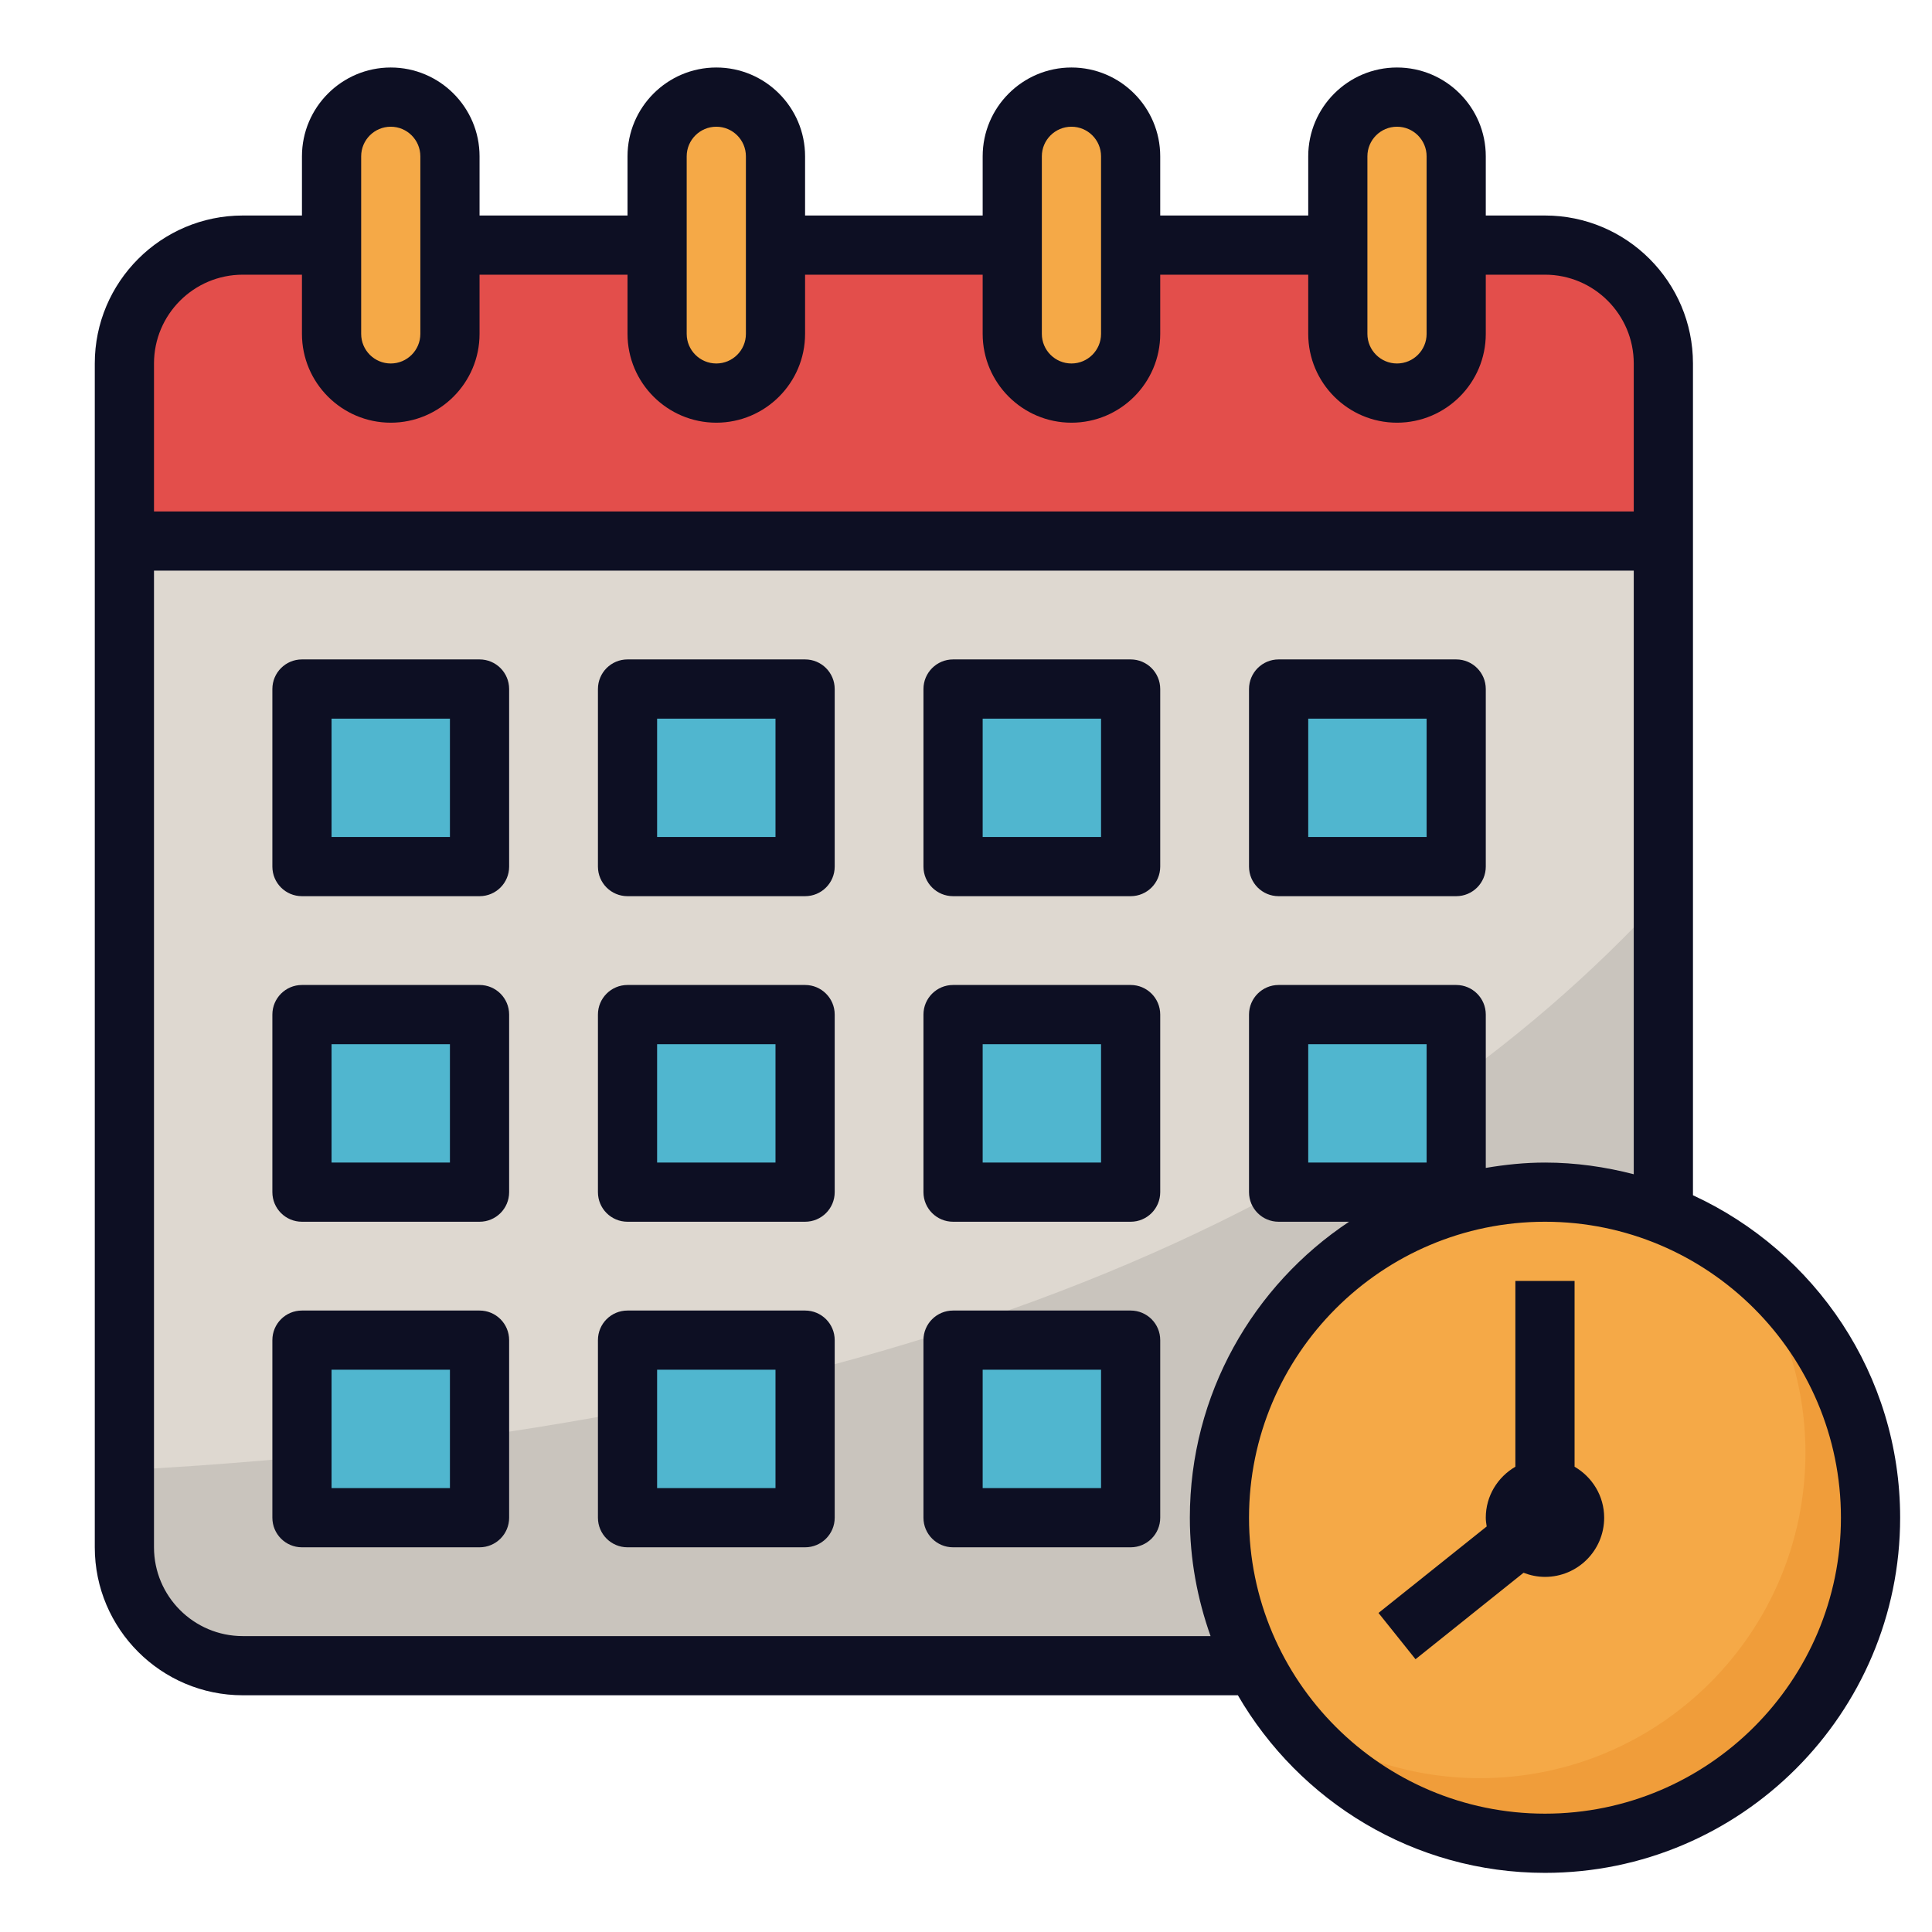 <svg xmlns="http://www.w3.org/2000/svg" width="51" height="51" viewBox="0 0 51 51" fill="none"><g clip-path="url(#clip0_3_162)"><g clip-path="url(#clip1_3_162)"><g clip-path="url(#clip2_3_162)"><path d="M40.784 6.47C42.51 6.47 43.909 7.868 43.909 9.595V40.565C43.909 42.292 42.51 43.69 40.784 43.69H6.409C4.682 43.69 3.284 42.292 3.284 40.565V9.595C3.284 7.868 4.682 6.47 6.409 6.47H40.784Z" fill="#DED8D0"></path><path d="M6.409 43.69H40.784C42.51 43.69 43.909 42.292 43.909 40.565V23.657C36.515 31.746 24.007 37.697 3.284 38.808V40.565C3.284 42.292 4.682 43.69 6.409 43.69Z" fill="#C9C4BD"></path><path d="M40.784 48.657C45.53 48.657 49.377 44.81 49.377 40.064C49.377 35.318 45.53 31.47 40.784 31.47C36.038 31.47 32.19 35.318 32.19 40.064C32.19 44.81 36.038 48.657 40.784 48.657Z" fill="#F5A947"></path><path d="M45.934 33.195C47.012 34.632 47.659 36.411 47.659 38.345C47.659 43.091 43.811 46.939 39.065 46.939C37.131 46.939 35.352 46.292 33.916 45.213C35.483 47.301 37.972 48.657 40.784 48.657C45.53 48.657 49.378 44.81 49.378 40.064C49.378 37.252 48.021 34.763 45.934 33.195Z" fill="#F09D3A"></path><path d="M43.909 14.283H3.284V9.595C3.284 7.869 4.683 6.47 6.409 6.47H40.784C42.51 6.47 43.909 7.869 43.909 9.595V14.283Z" fill="#E34E4B"></path><path d="M10.315 10.376C9.452 10.376 8.752 9.677 8.752 8.814V4.126C8.752 3.263 9.452 2.564 10.315 2.564C11.178 2.564 11.877 3.263 11.877 4.126V8.814C11.877 9.677 11.178 10.376 10.315 10.376Z" fill="#F5A947"></path><path d="M18.909 10.376C18.046 10.376 17.346 9.677 17.346 8.814V4.126C17.346 3.263 18.046 2.564 18.909 2.564C19.772 2.564 20.471 3.263 20.471 4.126V8.814C20.471 9.677 19.772 10.376 18.909 10.376Z" fill="#F5A947"></path><path d="M28.284 10.376C27.421 10.376 26.721 9.677 26.721 8.814V4.126C26.721 3.263 27.421 2.564 28.284 2.564C29.147 2.564 29.846 3.263 29.846 4.126V8.814C29.846 9.677 29.147 10.376 28.284 10.376Z" fill="#F5A947"></path><path d="M36.877 10.376C36.014 10.376 35.315 9.677 35.315 8.814V4.126C35.315 3.263 36.014 2.564 36.877 2.564C37.74 2.564 38.44 3.263 38.44 4.126V8.814C38.44 9.677 37.74 10.376 36.877 10.376Z" fill="#F5A947"></path><path d="M7.971 18.189H12.659V22.876H7.971V18.189Z" fill="#50B6CF"></path><path d="M16.565 18.189H21.252V22.876H16.565V18.189Z" fill="#50B6CF"></path><path d="M25.159 18.189H29.846V22.876H25.159V18.189Z" fill="#50B6CF"></path><path d="M33.752 18.189H38.44V22.876H33.752V18.189Z" fill="#50B6CF"></path><path d="M7.971 26.782H12.659V31.47H7.971V26.782Z" fill="#50B6CF"></path><path d="M16.565 26.782H21.252V31.47H16.565V26.782Z" fill="#50B6CF"></path><path d="M25.159 26.782H29.846V31.47H25.159V26.782Z" fill="#50B6CF"></path><path d="M33.752 26.782H38.44V31.47H33.752V26.782Z" fill="#50B6CF"></path><path d="M7.971 35.376H12.659V40.064H7.971V35.376Z" fill="#50B6CF"></path><path d="M16.565 35.376H21.252V40.064H16.565V35.376Z" fill="#50B6CF"></path><path d="M25.159 35.376H29.846V40.064H25.159V35.376Z" fill="#50B6CF"></path><path d="M44.69 31.552V9.595C44.69 7.441 42.938 5.689 40.784 5.689H39.221V4.126C39.221 2.834 38.17 1.782 36.877 1.782C35.585 1.782 34.534 2.834 34.534 4.126V5.689H30.627V4.126C30.627 2.834 29.576 1.782 28.284 1.782C26.991 1.782 25.94 2.834 25.94 4.126V5.689H21.252V4.126C21.252 2.834 20.201 1.782 18.909 1.782C17.616 1.782 16.565 2.834 16.565 4.126V5.689H12.659V4.126C12.659 2.834 11.607 1.782 10.315 1.782C9.023 1.782 7.971 2.834 7.971 4.126V5.689H6.409C4.255 5.689 2.502 7.441 2.502 9.595V40.845C2.502 42.999 4.255 44.751 6.409 44.751H32.677C34.301 47.549 37.322 49.439 40.784 49.439C45.953 49.439 50.159 45.233 50.159 40.064C50.159 36.289 47.912 33.037 44.69 31.552ZM36.096 4.126C36.096 3.695 36.446 3.345 36.877 3.345C37.309 3.345 37.659 3.695 37.659 4.126V8.814C37.659 9.245 37.309 9.595 36.877 9.595C36.446 9.595 36.096 9.245 36.096 8.814V4.126ZM27.502 4.126C27.502 3.695 27.853 3.345 28.284 3.345C28.715 3.345 29.065 3.695 29.065 4.126V8.814C29.065 9.245 28.715 9.595 28.284 9.595C27.853 9.595 27.502 9.245 27.502 8.814V4.126ZM18.127 4.126C18.127 3.695 18.478 3.345 18.909 3.345C19.34 3.345 19.69 3.695 19.69 4.126V8.814C19.69 9.245 19.34 9.595 18.909 9.595C18.478 9.595 18.127 9.245 18.127 8.814V4.126ZM9.534 4.126C9.534 3.695 9.884 3.345 10.315 3.345C10.746 3.345 11.096 3.695 11.096 4.126V8.814C11.096 9.245 10.746 9.595 10.315 9.595C9.884 9.595 9.534 9.245 9.534 8.814V4.126ZM6.409 7.251H7.971V8.814C7.971 10.106 9.023 11.158 10.315 11.158C11.607 11.158 12.659 10.106 12.659 8.814V7.251H16.565V8.814C16.565 10.106 17.616 11.158 18.909 11.158C20.201 11.158 21.252 10.106 21.252 8.814V7.251H25.94V8.814C25.94 10.106 26.991 11.158 28.284 11.158C29.576 11.158 30.627 10.106 30.627 8.814V7.251H34.534V8.814C34.534 10.106 35.585 11.158 36.877 11.158C38.17 11.158 39.221 10.106 39.221 8.814V7.251H40.784C42.076 7.251 43.127 8.303 43.127 9.595V13.501H4.065V9.595C4.065 8.303 5.116 7.251 6.409 7.251ZM6.409 43.189C5.116 43.189 4.065 42.137 4.065 40.845V15.064H43.127V30.997C42.377 30.803 41.594 30.689 40.784 30.689C40.25 30.689 39.73 30.744 39.221 30.83V26.782C39.221 26.351 38.872 26.001 38.44 26.001H33.752C33.321 26.001 32.971 26.351 32.971 26.782V31.47C32.971 31.902 33.321 32.251 33.752 32.251H35.612C33.082 33.932 31.409 36.805 31.409 40.064C31.409 41.161 31.608 42.209 31.956 43.189H6.409ZM37.659 30.689H34.534V27.564H37.659V30.689ZM40.784 47.876C36.476 47.876 32.971 44.371 32.971 40.064C32.971 35.756 36.476 32.251 40.784 32.251C45.091 32.251 48.596 35.756 48.596 40.064C48.596 44.371 45.091 47.876 40.784 47.876Z" fill="#0D0F23"></path><path d="M41.565 38.718V33.814H40.002V38.718C39.537 38.989 39.221 39.487 39.221 40.064C39.221 40.143 39.233 40.219 39.245 40.295L36.389 42.578L37.366 43.799L40.218 41.517C40.394 41.585 40.584 41.626 40.784 41.626C41.647 41.626 42.346 40.927 42.346 40.064C42.346 39.487 42.03 38.989 41.565 38.718Z" fill="#0D0F23"></path><path d="M12.659 17.407H7.971C7.539 17.407 7.19 17.757 7.19 18.189V22.876C7.19 23.308 7.539 23.657 7.971 23.657H12.659C13.091 23.657 13.44 23.308 13.44 22.876V18.189C13.44 17.757 13.091 17.407 12.659 17.407ZM11.877 22.095H8.752V18.97H11.877V22.095Z" fill="#0D0F23"></path><path d="M21.252 17.407H16.565C16.133 17.407 15.784 17.757 15.784 18.189V22.876C15.784 23.308 16.133 23.657 16.565 23.657H21.252C21.684 23.657 22.034 23.308 22.034 22.876V18.189C22.034 17.757 21.684 17.407 21.252 17.407ZM20.471 22.095H17.346V18.97H20.471V22.095Z" fill="#0D0F23"></path><path d="M29.846 17.407H25.159C24.727 17.407 24.377 17.757 24.377 18.189V22.876C24.377 23.308 24.727 23.657 25.159 23.657H29.846C30.278 23.657 30.627 23.308 30.627 22.876V18.189C30.627 17.757 30.278 17.407 29.846 17.407ZM29.065 22.095H25.94V18.97H29.065V22.095Z" fill="#0D0F23"></path><path d="M33.752 23.657H38.44C38.872 23.657 39.221 23.308 39.221 22.876V18.189C39.221 17.757 38.872 17.407 38.44 17.407H33.752C33.321 17.407 32.971 17.757 32.971 18.189V22.876C32.971 23.308 33.321 23.657 33.752 23.657ZM34.534 18.97H37.659V22.095H34.534V18.97Z" fill="#0D0F23"></path><path d="M12.659 26.001H7.971C7.539 26.001 7.19 26.351 7.19 26.782V31.47C7.19 31.902 7.539 32.251 7.971 32.251H12.659C13.091 32.251 13.44 31.902 13.44 31.47V26.782C13.44 26.351 13.091 26.001 12.659 26.001ZM11.877 30.689H8.752V27.564H11.877V30.689Z" fill="#0D0F23"></path><path d="M21.252 26.001H16.565C16.133 26.001 15.784 26.351 15.784 26.782V31.47C15.784 31.902 16.133 32.251 16.565 32.251H21.252C21.684 32.251 22.034 31.902 22.034 31.47V26.782C22.034 26.351 21.684 26.001 21.252 26.001ZM20.471 30.689H17.346V27.564H20.471V30.689Z" fill="#0D0F23"></path><path d="M29.846 26.001H25.159C24.727 26.001 24.377 26.351 24.377 26.782V31.47C24.377 31.902 24.727 32.251 25.159 32.251H29.846C30.278 32.251 30.627 31.902 30.627 31.47V26.782C30.627 26.351 30.278 26.001 29.846 26.001ZM29.065 30.689H25.94V27.564H29.065V30.689Z" fill="#0D0F23"></path><path d="M12.659 34.595H7.971C7.539 34.595 7.19 34.944 7.19 35.376V40.064C7.19 40.495 7.539 40.845 7.971 40.845H12.659C13.091 40.845 13.44 40.495 13.44 40.064V35.376C13.44 34.944 13.091 34.595 12.659 34.595ZM11.877 39.282H8.752V36.157H11.877V39.282Z" fill="#0D0F23"></path><path d="M21.252 34.595H16.565C16.133 34.595 15.784 34.944 15.784 35.376V40.064C15.784 40.495 16.133 40.845 16.565 40.845H21.252C21.684 40.845 22.034 40.495 22.034 40.064V35.376C22.034 34.944 21.684 34.595 21.252 34.595ZM20.471 39.282H17.346V36.157H20.471V39.282Z" fill="#0D0F23"></path><path d="M29.846 34.595H25.159C24.727 34.595 24.377 34.944 24.377 35.376V40.064C24.377 40.495 24.727 40.845 25.159 40.845H29.846C30.278 40.845 30.627 40.495 30.627 40.064V35.376C30.627 34.944 30.278 34.595 29.846 34.595ZM29.065 39.282H25.94V36.157H29.065V39.282Z" fill="#0D0F23"></path></g></g></g><defs><clipPath id="clip0_3_162"><rect width="50" height="50" fill="white" transform="translate(0.94 0.22)"></rect></clipPath><clipPath id="clip1_3_162"><rect width="50" height="50" fill="white" transform="translate(0.94 0.22)"></rect></clipPath><clipPath id="clip2_3_162"><rect width="50" height="50" fill="white" transform="translate(0.94 0.22)"></rect></clipPath></defs></svg>
